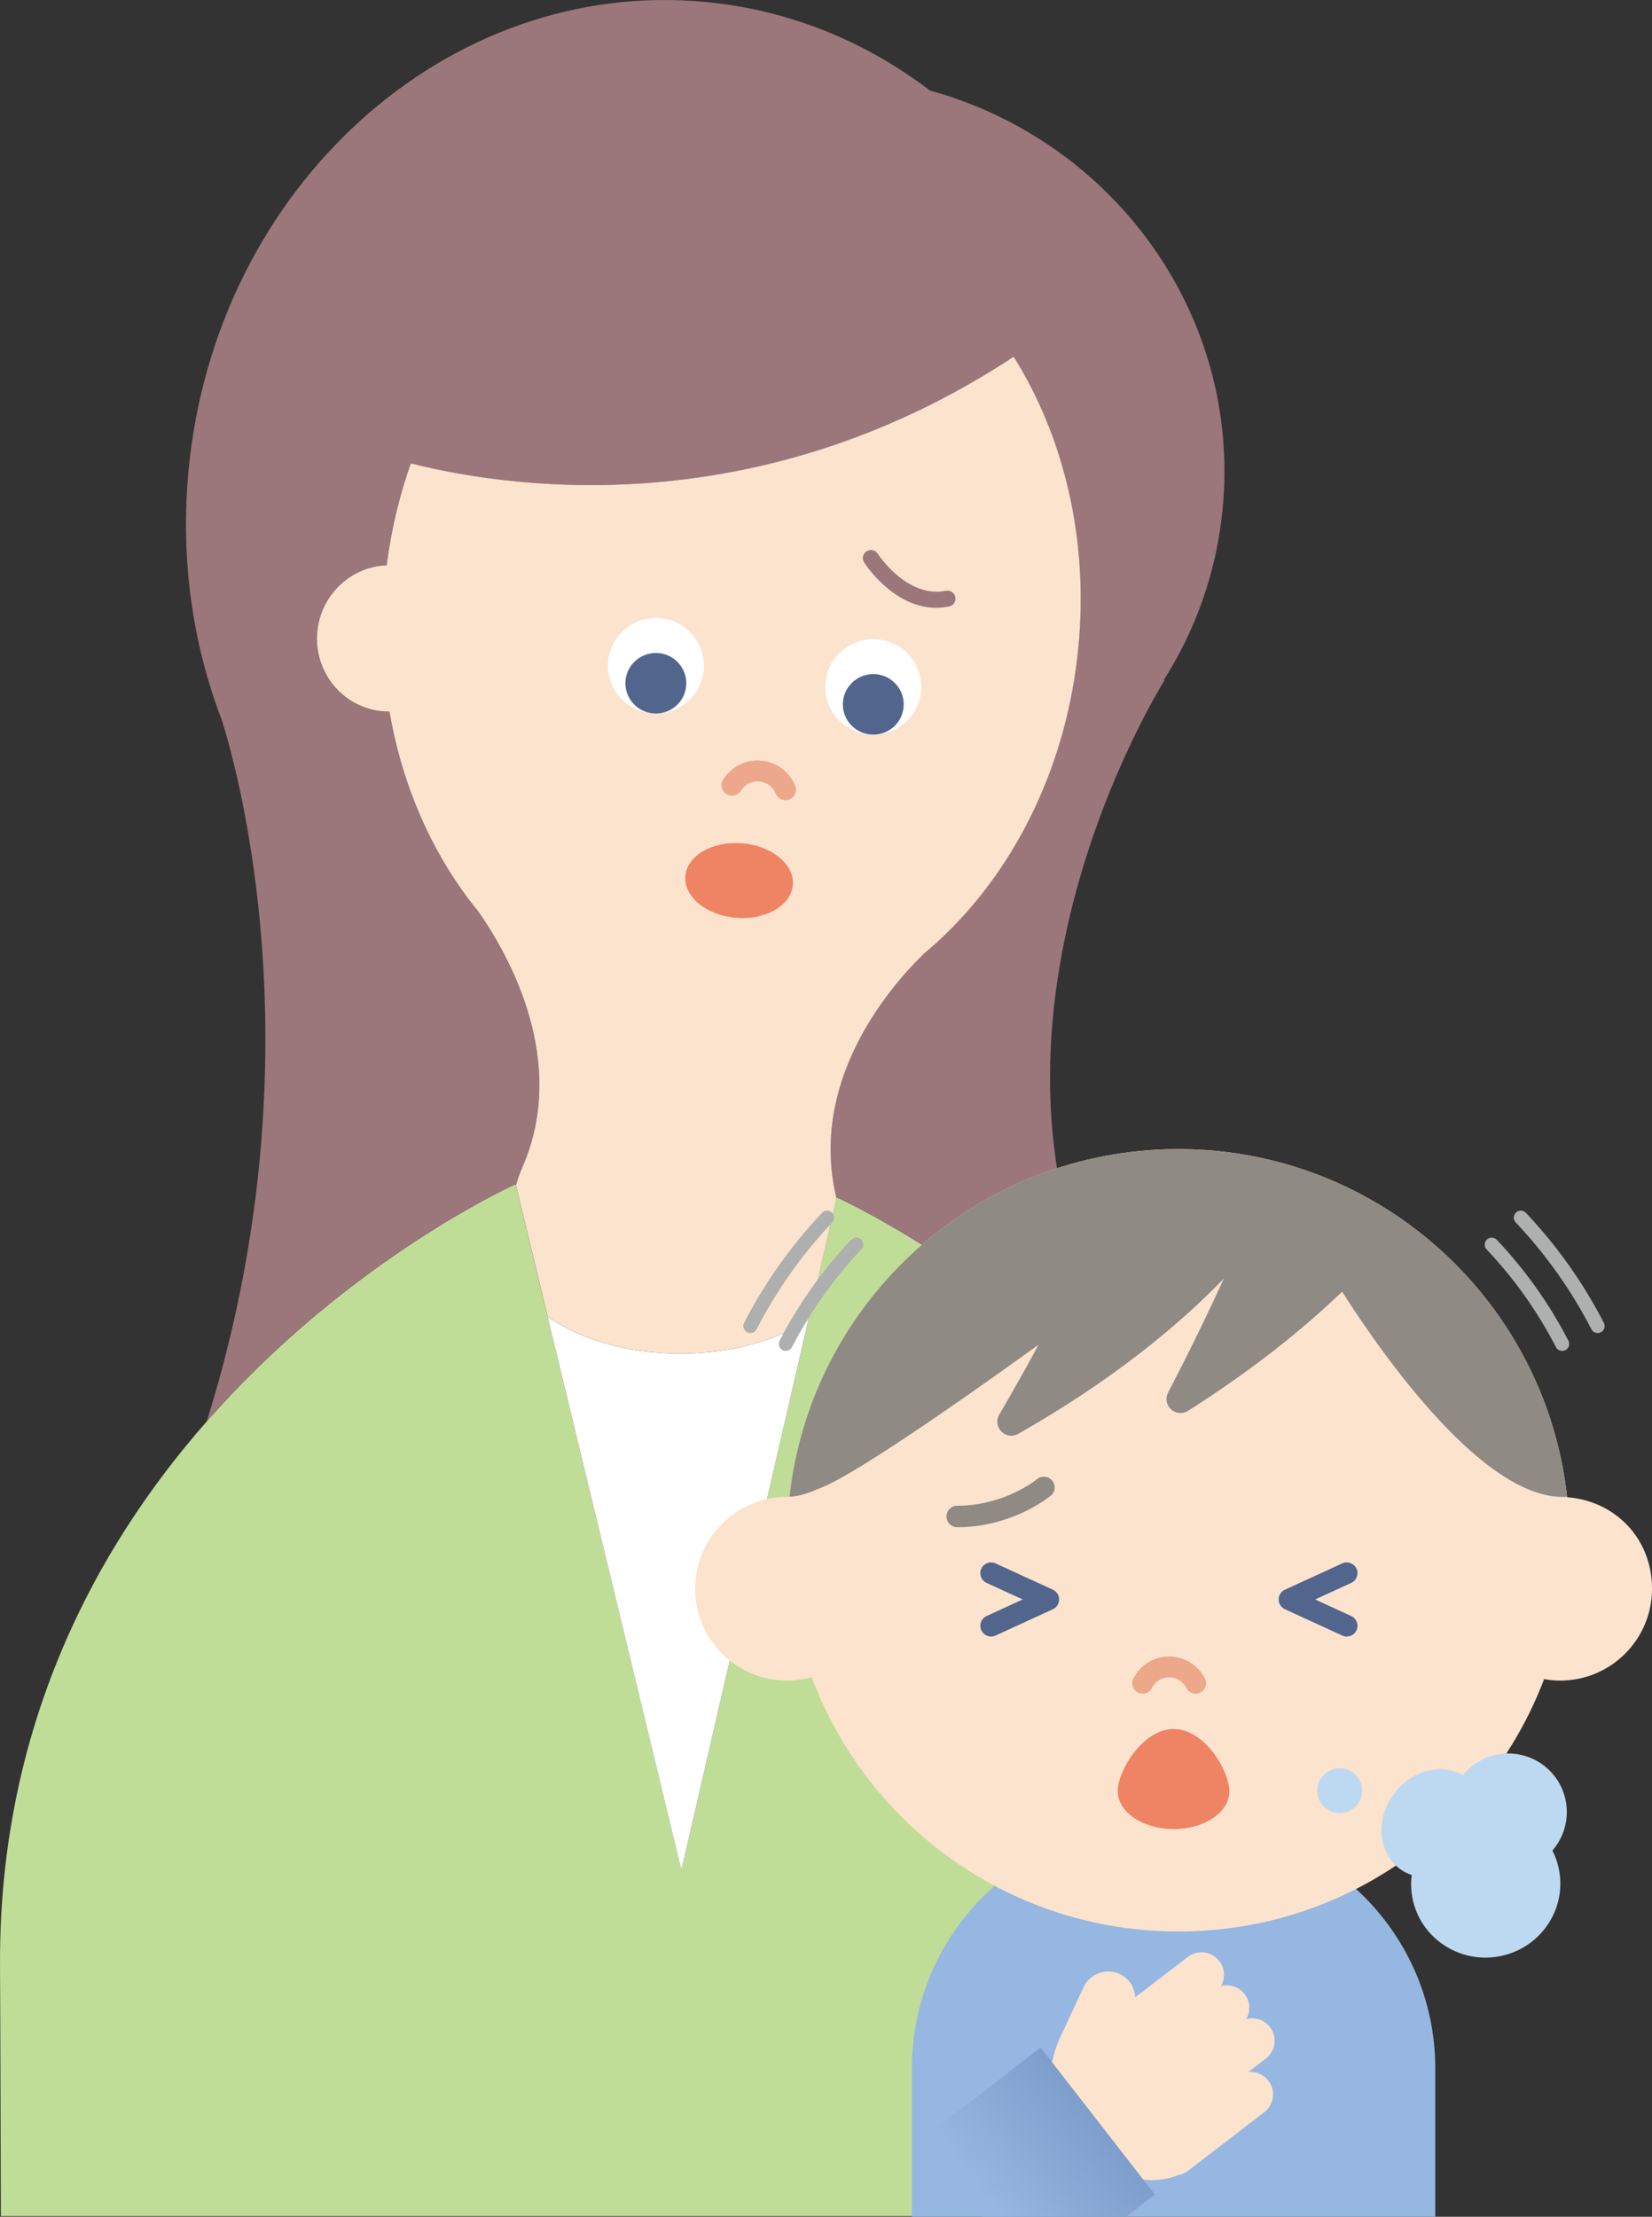 <svg width="82" height="110" viewBox="0 0 82 110" fill="none" xmlns="http://www.w3.org/2000/svg">
<rect x="0" y="0" width="82" height="110" fill="#333333" stroke="none"/>
<path d="M67.138 109.964C67.148 106.611 67.162 100.908 67.178 98.233C67.345 70.915 41.53 59.416 41.53 59.416L33.823 92.799L25.592 58.761C25.592 58.761 -0.167 70.26 0.001 97.578C0.019 100.437 0.033 106.754 0.043 109.966H67.138V109.964Z" fill="#C0DD98"/>
<path d="M46.153 4.487C42.973 2.062 39.176 0.489 35.008 0.096C22.184 -1.115 10.7 9.29 9.359 23.333C8.94 27.729 9.562 31.959 11.012 35.736C11.832 38.339 15.842 52.766 10.259 70.54C17.38 62.43 25.592 58.761 25.592 58.761L25.606 58.82C25.692 58.523 25.8 58.213 25.937 57.894C28.199 52.669 25.297 47.465 23.744 45.237C23.448 44.878 23.165 44.505 22.893 44.122C22.885 44.112 22.881 44.108 22.881 44.108H22.883C21.131 41.617 19.893 38.609 19.328 35.315C19.208 35.315 19.088 35.311 18.967 35.299C16.996 35.113 15.553 33.343 15.743 31.344C15.918 29.509 17.413 28.122 19.186 28.054C19.412 26.284 19.821 24.591 20.384 22.998C26.259 24.474 38.194 25.681 50.309 17.703C52.783 21.644 54.04 26.713 53.525 32.1C52.972 37.889 50.481 42.933 46.918 46.376H46.922C46.922 46.376 46.916 46.38 46.906 46.388C46.566 46.715 46.217 47.027 45.86 47.325C43.913 49.224 40.24 53.724 41.472 59.279C41.488 59.348 41.5 59.416 41.514 59.483L41.53 59.418C41.53 59.418 50.251 63.305 57.522 71.921C57.44 70.532 56.959 69.036 55.967 67.431C46.341 51.833 57.813 33.743 57.813 33.743L57.769 33.739C59.356 31.245 60.39 28.362 60.69 25.234C61.606 15.648 55.304 7.011 46.151 4.489L46.153 4.487Z" fill="#9B767B"/>
<path d="M18.969 35.295C19.091 35.307 19.211 35.311 19.331 35.311C19.896 38.607 21.135 41.615 22.886 44.106H22.884C22.884 44.106 22.888 44.11 22.896 44.12C23.168 44.505 23.451 44.876 23.746 45.235C25.299 47.464 28.202 52.667 25.94 57.892C25.8 58.213 25.693 58.521 25.609 58.818L27.184 65.329C28.765 66.452 31.132 67.165 33.781 67.165C36.293 67.165 38.552 66.522 40.129 65.498L41.519 59.479C41.507 59.412 41.493 59.344 41.477 59.275C40.245 53.72 43.918 49.22 45.864 47.321C46.222 47.023 46.571 46.712 46.911 46.384C46.92 46.376 46.926 46.372 46.926 46.372H46.922C50.486 42.929 52.977 37.885 53.53 32.096C54.045 26.707 52.787 21.639 50.314 17.7C38.199 25.677 26.264 24.472 20.389 22.994C19.826 24.587 19.417 26.282 19.191 28.05C17.42 28.118 15.923 29.505 15.748 31.34C15.556 33.339 16.999 35.109 18.971 35.295H18.969Z" fill="#FCE3CD"/>
<path d="M33.823 92.799L40.175 65.281L40.125 65.5C38.55 66.524 36.29 67.167 33.777 67.167C31.13 67.167 28.763 66.452 27.18 65.331L33.821 92.799H33.823Z" fill="white"/>
<path d="M46.475 30.16C44.347 30.16 42.954 28.003 42.89 27.901C42.772 27.717 42.828 27.471 43.016 27.354C43.201 27.236 43.449 27.292 43.566 27.477C43.581 27.498 45.014 29.703 46.95 29.316C47.166 29.273 47.377 29.411 47.419 29.628C47.463 29.842 47.323 30.052 47.106 30.094C46.89 30.138 46.679 30.158 46.475 30.158V30.16Z" fill="#9B767B"/>
<path d="M38.945 39.703C38.755 39.687 38.582 39.568 38.504 39.381C38.362 39.038 38.049 38.806 37.683 38.776C37.318 38.746 36.971 38.923 36.775 39.238C36.623 39.482 36.3 39.558 36.056 39.407C35.811 39.256 35.735 38.937 35.887 38.693C36.29 38.044 37.013 37.678 37.771 37.742C38.53 37.806 39.181 38.282 39.472 38.988C39.582 39.254 39.454 39.558 39.187 39.665C39.107 39.697 39.025 39.709 38.945 39.703Z" fill="#EDA78A"/>
<path d="M39.353 43.914C39.439 42.893 38.313 41.966 36.84 41.844C35.367 41.723 34.103 42.452 34.018 43.473C33.932 44.494 35.058 45.421 36.531 45.543C38.004 45.664 39.268 44.935 39.353 43.914Z" fill="#EF8465"/>
<path d="M43.346 36.454C44.662 36.454 45.728 35.394 45.728 34.087C45.728 32.779 44.662 31.719 43.346 31.719C42.031 31.719 40.965 32.779 40.965 34.087C40.965 35.394 42.031 36.454 43.346 36.454Z" fill="white"/>
<path d="M43.347 36.454C44.182 36.454 44.858 35.782 44.858 34.952C44.858 34.122 44.182 33.45 43.347 33.45C42.513 33.45 41.836 34.122 41.836 34.952C41.836 35.782 42.513 36.454 43.347 36.454Z" fill="#52658C"/>
<path d="M32.557 35.404C33.873 35.404 34.939 34.344 34.939 33.037C34.939 31.729 33.873 30.669 32.557 30.669C31.242 30.669 30.176 31.729 30.176 33.037C30.176 34.344 31.242 35.404 32.557 35.404Z" fill="white"/>
<path d="M32.554 35.406C33.389 35.406 34.065 34.734 34.065 33.904C34.065 33.074 33.389 32.402 32.554 32.402C31.72 32.402 31.043 33.074 31.043 33.904C31.043 34.734 31.72 35.406 32.554 35.406Z" fill="#52658C"/>
<g clip-path="url(#clip0_1625_72983)">
<path d="M71.243 110V102.643C71.243 95.983 65.841 90.583 59.177 90.583H57.328C50.664 90.583 45.262 95.983 45.262 102.643V110H71.241H71.243Z" fill="#95B7E1"/>
<path d="M52.201 102.728L56.313 108.082L56.325 108.073C57.032 108.253 57.787 108.212 58.482 107.931C58.654 107.901 58.821 107.832 58.969 107.718L59.296 107.468L59.887 107.014L62.754 104.813C63.243 104.438 63.336 103.736 62.96 103.247C62.717 102.93 62.337 102.782 61.966 102.816L62.83 102.154C63.319 101.779 63.412 101.077 63.037 100.588C62.754 100.22 62.283 100.076 61.862 100.189C62.08 99.809 62.063 99.321 61.781 98.95C61.498 98.582 61.027 98.438 60.605 98.552C60.823 98.172 60.807 97.683 60.524 97.312C60.149 96.823 59.447 96.731 58.958 97.106L56.35 99.108C56.327 98.626 56.046 98.169 55.578 97.952C55.254 97.801 54.89 97.785 54.551 97.908C54.213 98.03 53.944 98.276 53.791 98.6L52.554 101.246C52.554 101.246 52.141 102.253 52.201 102.726" fill="#FCE3CD"/>
<path d="M55.897 110L57.322 108.895L51.651 101.598L45.777 106.159L48.763 110H55.897Z" fill="url(#paint0_linear_1625_72983)"/>
<path d="M77.787 74.295C76.724 64.579 68.489 57.02 58.486 57.02C48.482 57.02 40.257 64.575 39.186 74.284C39.144 74.284 39.105 74.276 39.065 74.276C36.546 74.276 34.504 76.317 34.504 78.835C34.504 81.354 36.546 83.394 39.065 83.394C39.489 83.394 39.9 83.332 40.289 83.223C43.045 90.594 50.151 95.844 58.486 95.844C66.82 95.844 73.864 90.638 76.645 83.32C76.904 83.367 77.169 83.394 77.44 83.394C79.959 83.394 82.001 81.354 82.001 78.835C82.001 76.317 80.145 74.473 77.79 74.295H77.787Z" fill="#FCE3CD"/>
<path d="M77.785 74.27C76.709 64.568 68.481 57.02 58.485 57.02C48.489 57.02 40.263 64.568 39.188 74.272C39.605 74.251 40.066 74.121 40.569 73.897C42.175 73.366 47.615 69.565 51.55 66.729C50.456 68.754 49.613 70.169 49.601 70.19C49.439 70.461 49.48 70.806 49.703 71.033C49.837 71.17 50.018 71.242 50.199 71.242C50.317 71.242 50.435 71.212 50.542 71.151C55.173 68.515 58.448 65.826 60.749 63.442C59.324 66.569 57.996 69.067 57.982 69.094C57.834 69.372 57.892 69.715 58.123 69.931C58.255 70.053 58.425 70.116 58.596 70.116C58.724 70.116 58.853 70.081 58.969 70.007C62.152 67.992 64.652 65.981 66.618 64.095C68.678 67.325 73.752 74.538 77.787 74.274L77.785 74.27Z" fill="#8F8A83"/>
<path d="M59.353 84.045C59.165 84.045 58.984 83.944 58.891 83.763C58.724 83.434 58.395 83.23 58.034 83.23C57.672 83.23 57.343 83.434 57.176 83.763C57.046 84.018 56.736 84.117 56.481 83.987C56.226 83.858 56.126 83.547 56.256 83.293C56.601 82.616 57.281 82.197 58.034 82.197C58.785 82.197 59.466 82.616 59.812 83.293C59.941 83.547 59.839 83.858 59.587 83.987C59.513 84.027 59.431 84.043 59.353 84.043V84.045Z" fill="#EDA78A"/>
<path d="M66.848 81.208C66.774 81.208 66.697 81.192 66.626 81.159L63.779 79.853C63.589 79.764 63.469 79.577 63.469 79.368C63.469 79.16 63.589 78.97 63.779 78.884L66.626 77.578C66.892 77.455 67.21 77.573 67.332 77.839C67.455 78.108 67.337 78.423 67.07 78.546L65.279 79.368L67.07 80.191C67.337 80.314 67.455 80.631 67.332 80.897C67.242 81.092 67.05 81.208 66.848 81.208Z" fill="#52658C"/>
<path d="M49.193 81.208C48.992 81.208 48.799 81.092 48.709 80.897C48.586 80.629 48.704 80.314 48.971 80.191L50.762 79.368L48.971 78.546C48.704 78.423 48.586 78.106 48.709 77.839C48.832 77.573 49.149 77.455 49.416 77.578L52.262 78.884C52.452 78.972 52.572 79.16 52.572 79.368C52.572 79.577 52.452 79.767 52.262 79.853L49.416 81.159C49.344 81.192 49.267 81.208 49.193 81.208Z" fill="#52658C"/>
<path d="M55.48 88.878C55.476 89.913 56.714 90.756 58.243 90.763C59.773 90.768 61.015 89.934 61.02 88.898C61.025 87.863 59.796 85.801 58.266 85.797C56.737 85.792 55.485 87.842 55.48 88.878Z" fill="#EF8465"/>
<path d="M47.553 75.782C47.539 75.782 47.525 75.782 47.511 75.782C47.217 75.782 46.98 75.541 46.98 75.247C46.98 74.953 47.221 74.717 47.514 74.717C47.528 74.717 47.537 74.717 47.551 74.717C48.218 74.717 48.93 74.596 49.611 74.369C50.304 74.138 50.955 73.797 51.493 73.387C51.727 73.209 52.061 73.253 52.239 73.487C52.418 73.721 52.374 74.054 52.14 74.233C51.502 74.721 50.765 75.106 49.95 75.379C49.15 75.648 48.343 75.782 47.553 75.782Z" fill="#8F8A83"/>
<path d="M77.413 92.953C77.355 92.55 77.232 92.174 77.056 91.829C77.881 90.884 78.027 89.473 77.32 88.359C76.458 87.004 74.66 86.603 73.304 87.465C73.033 87.636 72.803 87.847 72.611 88.083C71.524 87.451 70.022 87.856 69.164 89.049C68.258 90.309 68.413 91.966 69.507 92.753C69.684 92.881 69.874 92.974 70.073 93.041C70.034 93.353 70.031 93.675 70.078 94.002C70.363 96.004 72.238 97.391 74.263 97.102C76.289 96.812 77.701 94.954 77.413 92.953Z" fill="#BDD9F2"/>
<path d="M67.438 88.255C67.109 87.736 66.418 87.583 65.899 87.912C65.38 88.241 65.227 88.931 65.556 89.45C65.885 89.969 66.576 90.122 67.095 89.793C67.614 89.464 67.767 88.774 67.438 88.255Z" fill="#BDD9F2"/>
<path d="M79.301 66.148C79.176 66.148 79.053 66.078 78.993 65.96C77.998 64.03 76.735 62.246 75.236 60.66C75.103 60.521 75.11 60.301 75.249 60.169C75.388 60.036 75.609 60.044 75.741 60.182C77.284 61.816 78.587 63.653 79.611 65.643C79.7 65.814 79.632 66.022 79.461 66.111C79.41 66.136 79.356 66.15 79.303 66.15L79.301 66.148Z" fill="#AEAFAF"/>
<path d="M77.54 67.035C77.415 67.035 77.292 66.965 77.232 66.847C76.321 65.08 75.165 63.449 73.79 61.998C73.658 61.86 73.665 61.639 73.804 61.507C73.943 61.375 74.163 61.382 74.296 61.521C75.714 63.02 76.91 64.704 77.851 66.53C77.939 66.701 77.872 66.91 77.7 66.998C77.649 67.023 77.596 67.037 77.54 67.037V67.035Z" fill="#AEAFAF"/>
<path d="M37.245 66.148C37.192 66.148 37.136 66.136 37.088 66.108C36.916 66.02 36.849 65.812 36.937 65.64C37.959 63.651 39.262 61.813 40.808 60.18C40.94 60.041 41.16 60.034 41.299 60.166C41.438 60.298 41.445 60.519 41.313 60.657C39.813 62.244 38.55 64.028 37.556 65.958C37.493 66.078 37.373 66.145 37.248 66.145L37.245 66.148Z" fill="#AEAFAF"/>
<path d="M39.005 67.035C38.952 67.035 38.897 67.023 38.846 66.996C38.674 66.907 38.607 66.699 38.695 66.528C39.636 64.702 40.832 63.018 42.25 61.519C42.383 61.38 42.603 61.373 42.742 61.505C42.881 61.637 42.888 61.857 42.756 61.996C41.381 63.447 40.225 65.077 39.314 66.845C39.251 66.965 39.131 67.032 39.005 67.032V67.035Z" fill="#AEAFAF"/>
</g>
<defs>
<linearGradient id="paint0_linear_1625_72983" x1="49.145" y1="109.407" x2="55.248" y2="104.627" gradientUnits="userSpaceOnUse">
<stop stop-color="#95B7E1"/>
<stop offset="1" stop-color="#7A9BC8"/>
</linearGradient>
<clipPath id="clip0_1625_72983">
<rect width="47.497" height="52.98" fill="white" transform="translate(34.504 57.02)"/>
</clipPath>
</defs>
</svg>
